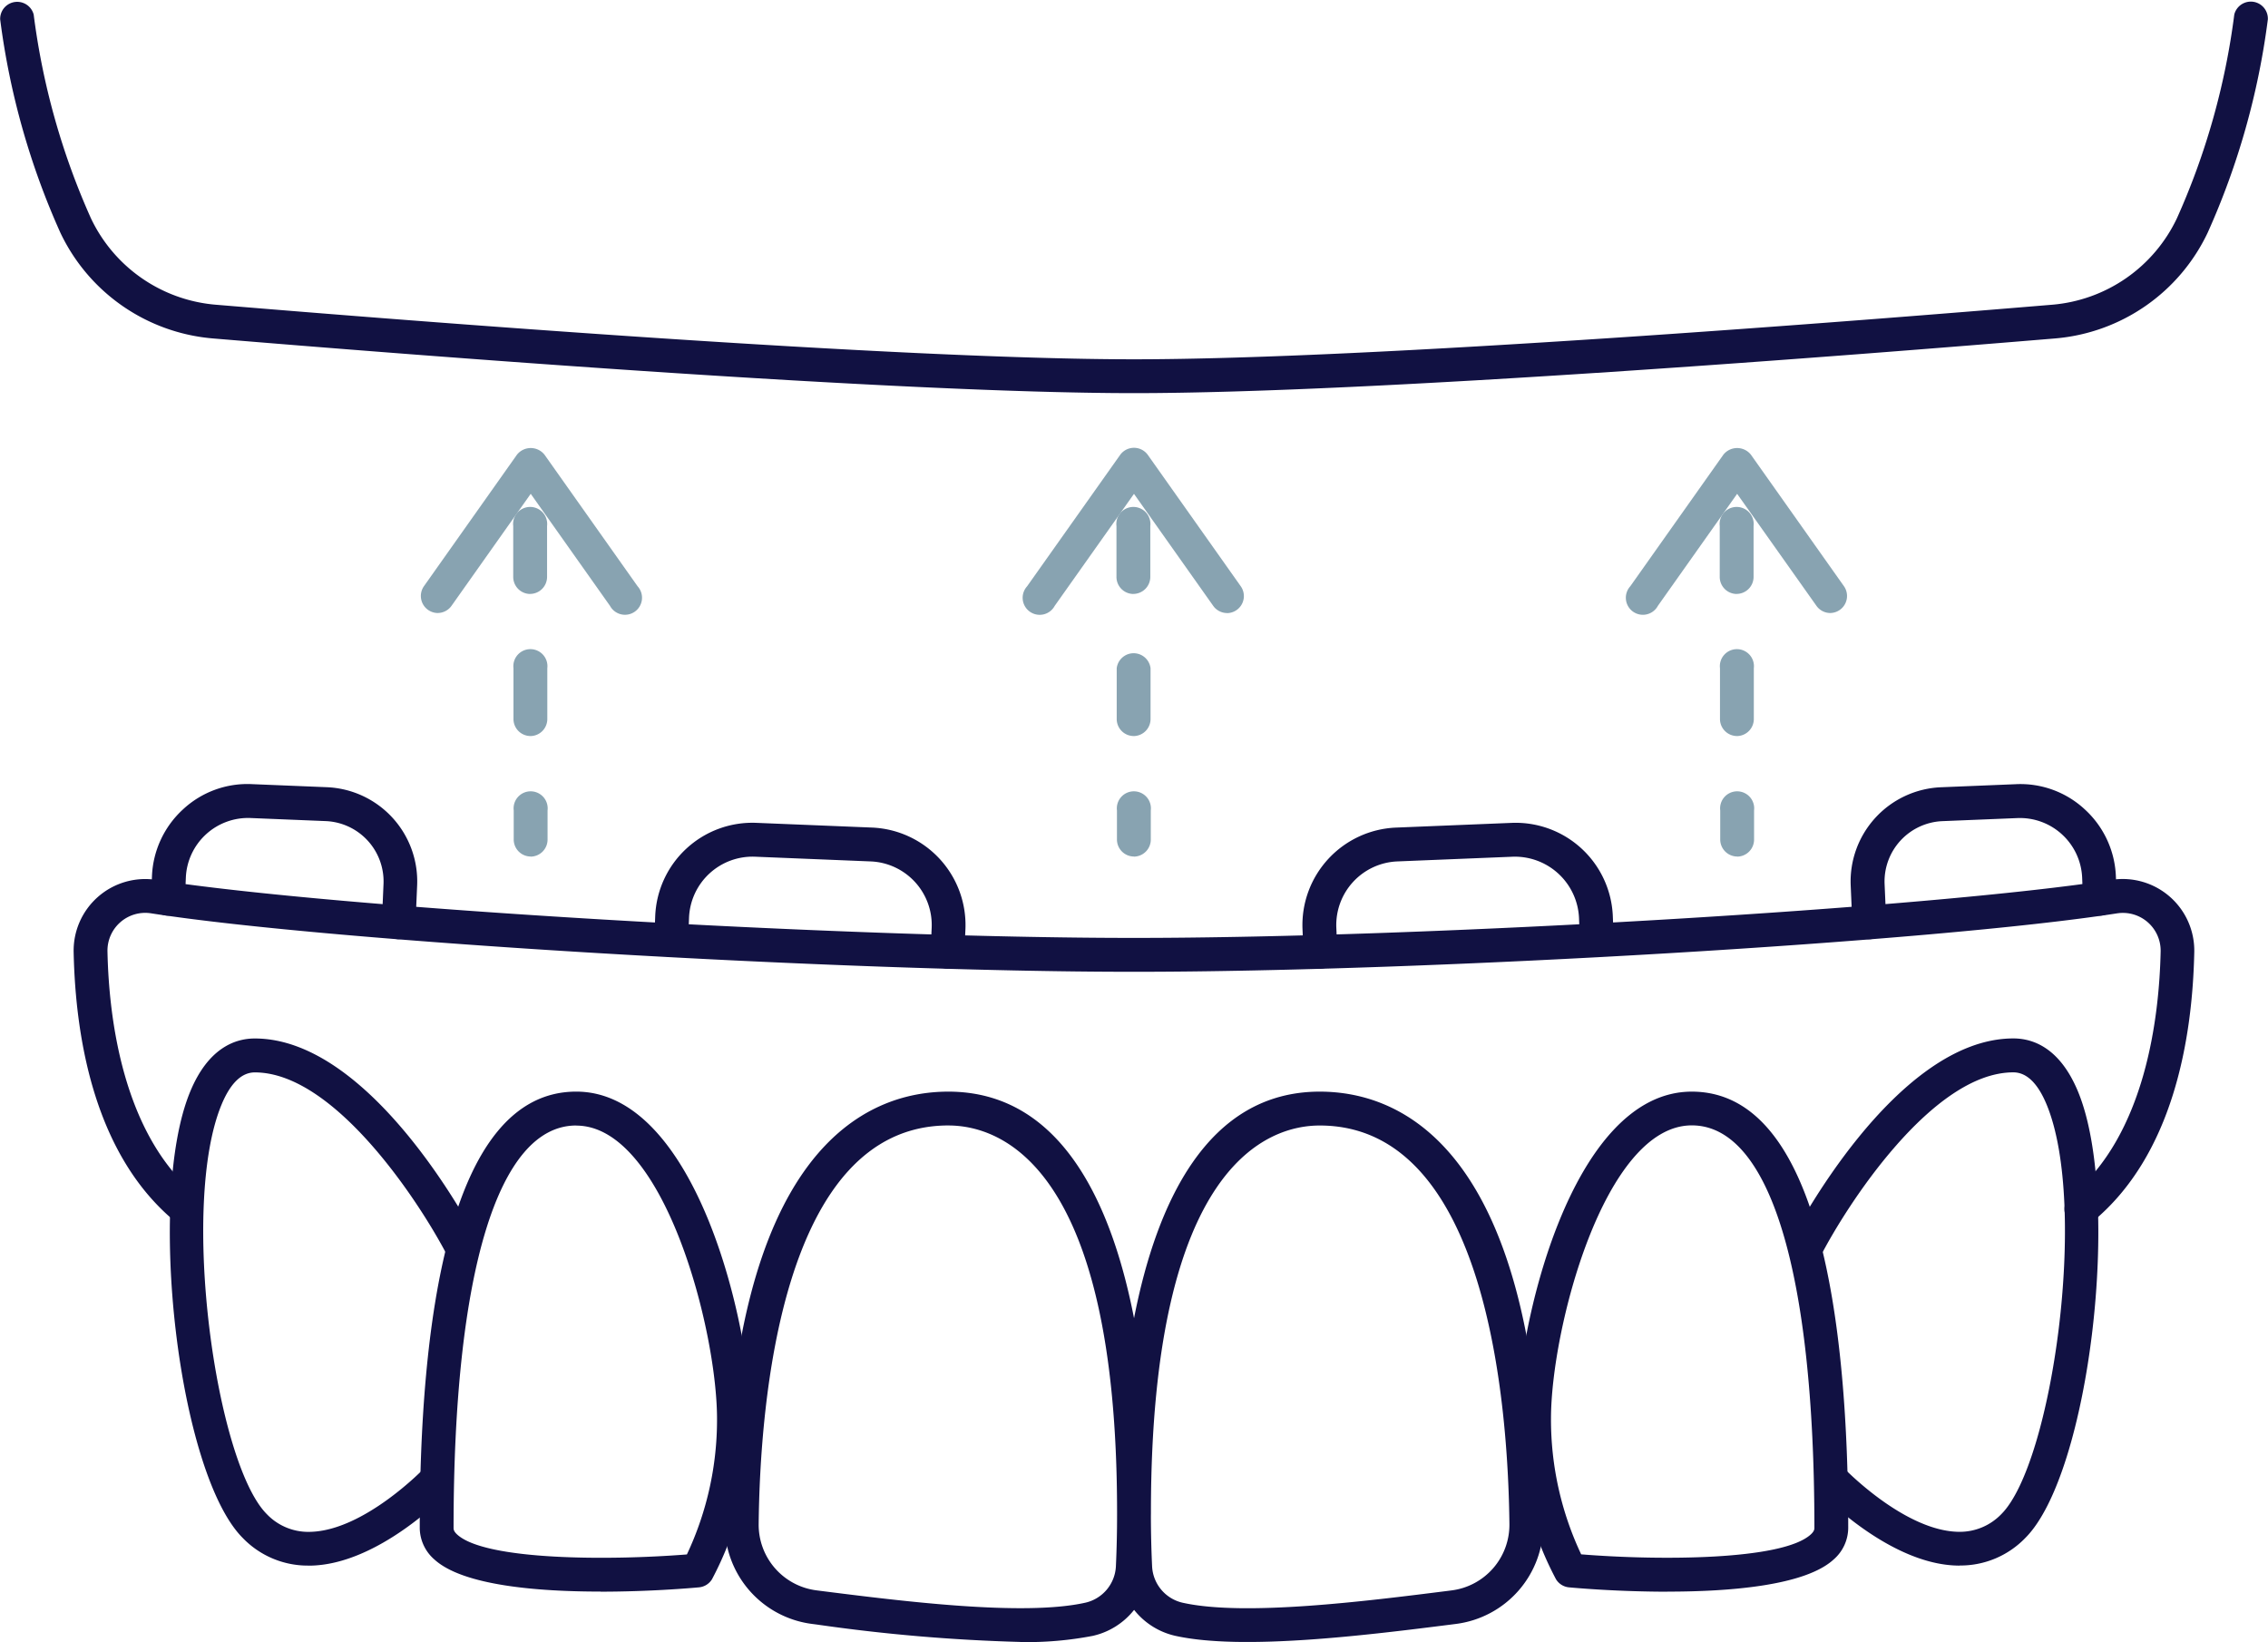 <?xml version="1.0" encoding="UTF-8"?> <svg xmlns="http://www.w3.org/2000/svg" xmlns:xlink="http://www.w3.org/1999/xlink" width="138.124" height="100" viewBox="0 0 138.124 100"><defs><clipPath id="clip-path"><rect id="Rectangle_753" data-name="Rectangle 753" width="138.124" height="100" fill="#111142"></rect></clipPath></defs><g id="Group_3696" data-name="Group 3696" clip-path="url(#clip-path)"><path id="Path_408" data-name="Path 408" d="M77.982,123.861A106.577,106.577,0,0,1,65.576,122.8l-.27-.035a6.085,6.085,0,0,1-5.322-6.111c.251-22.891,8.636-26.308,13.614-26.308,6.854,0,9.945,6.79,11.309,13.8,1.366-7.008,4.455-13.8,11.309-13.8,4.976,0,13.36,3.418,13.614,26.308a6.087,6.087,0,0,1-5.324,6.111l-.272.035c-5.047.637-12.676,1.6-16.8.692a4.445,4.445,0,0,1-2.523-1.584,4.443,4.443,0,0,1-2.522,1.584,21.215,21.215,0,0,1-4.4.376M73.6,92.406c-10.187,0-11.473,16.974-11.553,24.27a4.028,4.028,0,0,0,3.52,4.043l.27.035c4.907.62,12.32,1.558,16.1.718a2.392,2.392,0,0,0,1.866-2.224c.047-1.028.071-2.077.071-3.107v-.109h0V115.9c-.014-21.205-7.191-23.493-10.277-23.493m12.337,23.737c0,1.038.026,2.087.073,3.107a2.392,2.392,0,0,0,1.869,2.224c3.778.839,11.195-.1,16.1-.718l.273-.035a4.028,4.028,0,0,0,3.519-4.043c-.08-7.3-1.367-24.27-11.553-24.27-3.084,0-10.26,2.29-10.279,23.493v.13Z" transform="translate(-15.843 -23.863)" fill="#111142"></path><path id="Path_409" data-name="Path 409" d="M134.714,120.8c-2.915,0-5.426-.211-6-.265a1.039,1.039,0,0,1-.791-.5,20.314,20.314,0,0,1-2.364-9.767c0-5.487,3.269-19.923,10.637-19.923,7.875,0,9.528,14.452,9.528,26.574a2.565,2.565,0,0,1-.89,1.921c-1.731,1.587-6.281,1.956-10.122,1.956m-5.256-2.271c4.725.381,12.257.376,13.988-1.212.22-.2.22-.334.22-.4,0-15.577-2.723-24.513-7.466-24.513-5.336,0-8.576,12.406-8.576,17.861a19.223,19.223,0,0,0,1.835,8.257" transform="translate(-33.165 -23.862)" fill="#111142"></path><path id="Path_410" data-name="Path 410" d="M45.75,120.794c-3.841,0-8.384-.367-10.121-1.956a2.565,2.565,0,0,1-.891-1.921c0-12.115,1.653-26.572,9.53-26.572,7.366,0,10.637,14.436,10.637,19.923a20.318,20.318,0,0,1-2.364,9.767,1.038,1.038,0,0,1-.791.5c-.573.054-3.084.265-6,.265m5.905-1.291Zm-7.39-27.1c-4.746,0-7.467,8.934-7.467,24.511,0,.064,0,.2.22.4,1.731,1.582,9.263,1.587,13.99,1.212a19.225,19.225,0,0,0,1.835-8.257c0-5.455-3.24-17.861-8.576-17.861" transform="translate(-9.175 -23.863)" fill="#111142"></path><path id="Path_411" data-name="Path 411" d="M158.407,118.051h-.083c-4.175-.054-8.308-4.353-8.481-4.536a1.038,1.038,0,0,1,1.5-1.421c.036.04,3.707,3.854,7.01,3.9a3.508,3.508,0,0,0,2.6-1.08c3.1-3.1,5.307-18.78,2.757-24.939-.538-1.3-1.22-1.963-2.028-1.963-4.938,0-10.172,8.126-11.769,11.25a1.038,1.038,0,0,1-1.836-.938c.26-.505,6.4-12.378,13.609-12.378,1.184,0,2.826.561,3.934,3.235,2.69,6.5.713,23.268-3.205,27.183a5.488,5.488,0,0,1-4,1.682" transform="translate(-39.067 -22.703)" fill="#111142"></path><path id="Path_412" data-name="Path 412" d="M22.494,118.048a5.49,5.49,0,0,1-4-1.682c-3.918-3.917-5.895-20.686-3.2-27.185,1.106-2.672,2.75-3.235,3.932-3.235,7.2,0,13.349,11.873,13.609,12.378a1.038,1.038,0,0,1-1.836.938c-1.6-3.131-6.842-11.25-11.769-11.25-.807,0-1.488.659-2.028,1.963-2.549,6.156-.346,21.834,2.757,24.939a3.489,3.489,0,0,0,2.6,1.08c3.3-.04,6.973-3.856,7.01-3.9a1.038,1.038,0,0,1,1.5,1.421c-.173.183-4.3,4.483-8.481,4.536Z" transform="translate(-3.71 -22.7)" fill="#111142"></path><path id="Path_413" data-name="Path 413" d="M97.149,47.115a1.038,1.038,0,0,1-.843-.436l-4.827-6.823L86.65,46.679a1.038,1.038,0,1,1-1.682-1.191l5.67-8.007a1.038,1.038,0,0,1,1.682,0l5.668,8.012a1.038,1.038,0,0,1-.841,1.627" transform="translate(-22.418 -9.779)" fill="#88a3b1"></path><path id="Path_414" data-name="Path 414" d="M93.5,63.351a1.038,1.038,0,0,1-1.038-1.038V60.543a1.038,1.038,0,1,1,2.061,0v1.776a1.038,1.038,0,0,1-1.038,1.038m0-7.344a1.038,1.038,0,0,1-1.038-1.038V51.884a1.038,1.038,0,0,1,2.061,0v3.093a1.038,1.038,0,0,1-1.038,1.038m0-8.654a1.038,1.038,0,0,1-1.038-1.038v-3.1a1.038,1.038,0,1,1,2.061,0V46.32a1.038,1.038,0,0,1-1.038,1.038" transform="translate(-24.438 -11.187)" fill="#88a3b1"></path><path id="Path_415" data-name="Path 415" d="M147.074,47.128a1.038,1.038,0,0,1-.843-.436L141.4,39.869l-4.827,6.823a1.038,1.038,0,1,1-1.682-1.191l5.668-8.012a1.07,1.07,0,0,1,1.682,0l5.668,8.012a1.038,1.038,0,0,1-.841,1.627" transform="translate(-35.606 -9.794)" fill="#88a3b1"></path><path id="Path_416" data-name="Path 416" d="M35.85,47.128a1.038,1.038,0,0,1-.841-1.627l5.667-8.012a1.07,1.07,0,0,1,1.682,0L48.026,45.5a1.038,1.038,0,1,1-1.682,1.191l-4.827-6.823-4.825,6.823a1.038,1.038,0,0,1-.843.436" transform="translate(-9.195 -9.794)" fill="#88a3b1"></path><path id="Path_417" data-name="Path 417" d="M143.425,63.351a1.038,1.038,0,0,1-1.038-1.038V60.543a1.038,1.038,0,1,1,2.061,0v1.776a1.038,1.038,0,0,1-1.038,1.038m0-7.344a1.038,1.038,0,0,1-1.038-1.038V51.884a1.038,1.038,0,1,1,2.061,0v3.093a1.038,1.038,0,0,1-1.038,1.038m0-8.654a1.038,1.038,0,0,1-1.038-1.038v-3.1a1.038,1.038,0,1,1,2.061,0V46.32a1.038,1.038,0,0,1-1.038,1.038" transform="translate(-37.623 -11.187)" fill="#88a3b1"></path><path id="Path_418" data-name="Path 418" d="M43.576,63.351a1.038,1.038,0,0,1-1.038-1.038V60.543a1.038,1.038,0,1,1,2.061,0v1.776a1.038,1.038,0,0,1-1.038,1.038m0-7.344a1.038,1.038,0,0,1-1.038-1.038V51.884a1.038,1.038,0,1,1,2.061,0v3.093a1.038,1.038,0,0,1-1.038,1.038m0-8.654a1.038,1.038,0,0,1-1.038-1.038v-3.1a1.038,1.038,0,1,1,2.061,0V46.32a1.038,1.038,0,0,1-1.038,1.038" transform="translate(-11.252 -11.187)" fill="#88a3b1"></path><path id="Path_419" data-name="Path 419" d="M128.354,93.9a1.038,1.038,0,0,1-.653-1.829c4.587-3.744,5.409-10.954,5.492-14.919a2.3,2.3,0,0,0-2.65-2.312c-11.077,1.731-41.85,3.56-59.876,3.56S21.862,76.566,10.8,74.837a2.3,2.3,0,0,0-2.648,2.311c.08,3.967.9,11.176,5.49,14.919a1.038,1.038,0,0,1-1.3,1.6c-4.969-4.053-6.141-11.2-6.25-16.473A4.36,4.36,0,0,1,11.1,72.8c11,1.719,41.609,3.536,59.556,3.536s48.562-1.817,59.557-3.536a4.36,4.36,0,0,1,5.028,4.393c-.109,5.277-1.282,12.42-6.25,16.473a1.023,1.023,0,0,1-.651.232" transform="translate(-1.607 -19.215)" fill="#111142"></path><path id="Path_420" data-name="Path 420" d="M69.053,23.9c-14.6,0-44.1-2.331-56.1-3.332a11.326,11.326,0,0,1-9.28-6.438A45.882,45.882,0,0,1,.006,1.135,1.038,1.038,0,0,1,2.047.841a43.838,43.838,0,0,0,3.487,12.41,9.261,9.261,0,0,0,7.588,5.263c11.98,1,41.41,3.325,55.935,3.325s43.958-2.324,55.935-3.325a9.261,9.261,0,0,0,7.581-5.263A43.838,43.838,0,0,0,136.067.841a1.038,1.038,0,0,1,2.044.294,45.883,45.883,0,0,1-3.666,12.995,11.326,11.326,0,0,1-9.28,6.438c-12,1-41.5,3.332-56.1,3.332" transform="translate(0.004 0.043)" fill="#111142"></path><path id="Path_421" data-name="Path 421" d="M108.884,76.978a1.038,1.038,0,0,1-1.028-.985l-.064-1.437a5.945,5.945,0,0,1,5.68-6.167l7.041-.287a5.926,5.926,0,0,1,6.179,5.686l.055,1.414a1.038,1.038,0,0,1-2.06.08l-.055-1.411a3.91,3.91,0,0,0-4.033-3.709l-7.041.287a3.879,3.879,0,0,0-3.706,4.022l.064,1.431a1.038,1.038,0,0,1-.985,1.075h-.047" transform="translate(-28.469 -17.986)" fill="#111142"></path><path id="Path_422" data-name="Path 422" d="M72.012,76.978h-.047a1.038,1.038,0,0,1-.985-1.075l.064-1.437a3.877,3.877,0,0,0-3.707-4.017L60.3,70.162a3.872,3.872,0,0,0-4.034,3.712l-.055,1.407a1.014,1.014,0,0,1-1.07.99,1.038,1.038,0,0,1-.99-1.07l.055-1.411A5.924,5.924,0,0,1,60.381,68.1l7.039.287a5.943,5.943,0,0,1,5.68,6.162l-.064,1.44a1.038,1.038,0,0,1-1.028.985" transform="translate(-14.303 -17.986)" fill="#111142"></path><path id="Path_423" data-name="Path 423" d="M154.291,74.342a1.038,1.038,0,0,1-1.028-.988l-.1-2.3a5.743,5.743,0,0,1,5.488-5.966l4.569-.187a5.762,5.762,0,0,1,4.209,1.542,5.829,5.829,0,0,1,1.885,4.071l.057,1.314a1.038,1.038,0,0,1-.985,1.075,1,1,0,0,1-1.075-.983L167.26,70.6a3.794,3.794,0,0,0-3.95-3.635l-4.569.187a3.678,3.678,0,0,0-3.513,3.823l.1,2.295a1.038,1.038,0,0,1-.988,1.071h-.043" transform="translate(-40.454 -17.142)" fill="#111142"></path><path id="Path_424" data-name="Path 424" d="M27.591,74.344h-.043a1.038,1.038,0,0,1-.988-1.071l.1-2.3a3.678,3.678,0,0,0-3.513-3.822l-4.569-.187A3.794,3.794,0,0,0,14.621,70.6l-.057,1.321a1.038,1.038,0,0,1-1.028.985h-.047a1.038,1.038,0,0,1-.988-1.08l.057-1.317a5.829,5.829,0,0,1,1.885-4.067A5.758,5.758,0,0,1,18.653,64.9l4.567.187a5.741,5.741,0,0,1,5.488,5.964l-.1,2.3a1.038,1.038,0,0,1-1.028.988" transform="translate(-3.303 -17.144)" fill="#111142"></path></g></svg> 